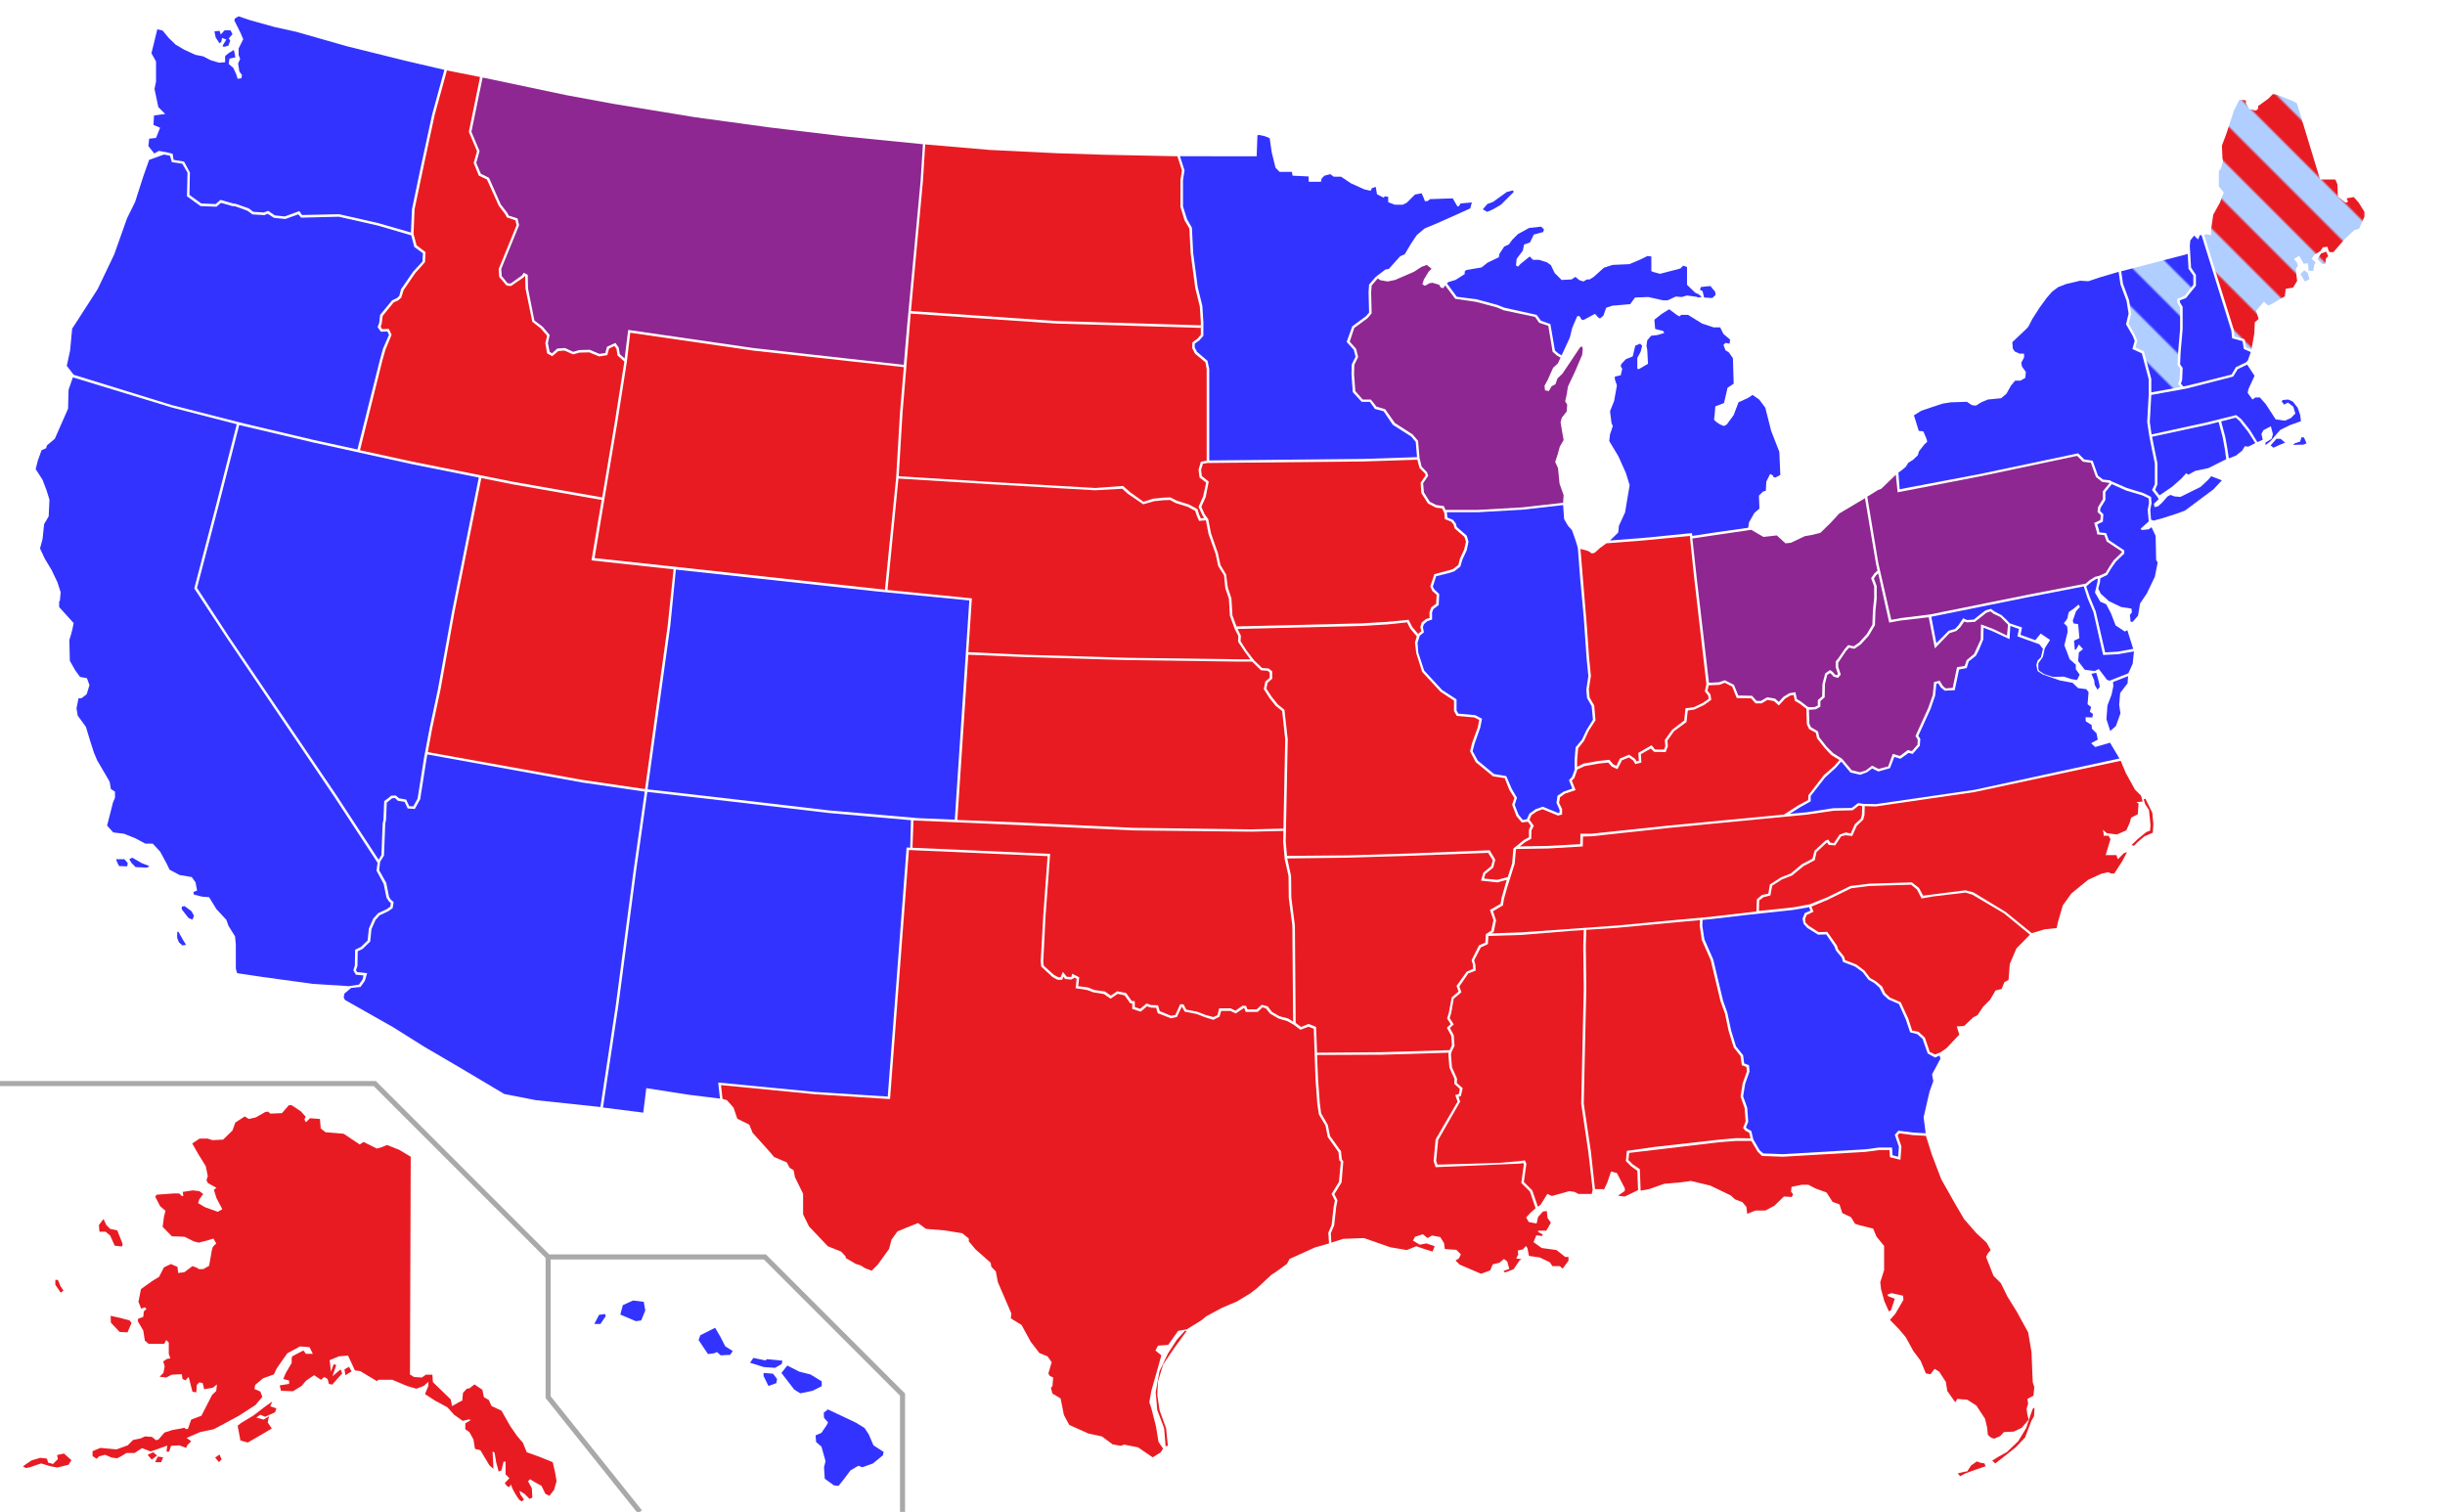 <svg width="959" height="593" xmlns="http://www.w3.org/2000/svg">
 <defs>
  <style type="text/css">/* Hide DC */
		#DC {
			display: none;
		}

		.dem {
			fill: #3333FF; <!-- Template:Democratic Party (US)/meta/color -->
		}
		.gop {
			fill: #E81B23; <!-- Template:Republican Party (US)/meta/color -->
		}
		.demind {
			fill: #B0CEFF; <!-- Template:Democratic Party (US)/meta/shading -->
		}
		.gopind {
			fill: #FFB6B6; <!-- Template:Republican Party (US)/meta/shading -->
		}
		.ind {
			fill: #33FF33;
		}
		.none {
			fill: #888888;
		}
		
		.dem.gop, .dem-gop, .gop-dem {
			fill: #8E2791; <!-- central color to .dem & .gop -->
		}

		/* Mixed States using patterns */
		
		.dem.demind, .dem-demind, .demind-dem {
			fill: url('#dem-demind');
		}
		
		.gop.demind, .gop-demind, .demind-gop {
			fill: url('#gop-demind');
		}
		
		.dem.gopind, .dem-gopind, .gopind-dem {
			fill: url('#dem-gopind');
		}
		
		.gop.gopind, .gop-gopind, .gopind-gop {
			fill: url('#gop-gopind');
		}
		
		.dem.ind, .dem-ind, .ind-dem {
			fill: url('#dem-ind');
		}
		
		.gop.ind, .gop-ind, .ind-gop {
			fill: url('#gop-ind');
		}
		
		.demind.ind, .demind-ind, .ind-demind {
			fill: url('#demind-ind');
		}
		
		.gopind.ind, .gopind-ind, .ind-gopind {
			fill: url('#gopind-ind');
		}
		
		.demind.gopind, .demind-gopind, .demind-gopind {
			fill: url('#demind-gopind');
		}
		
		.dem.none, .dem-none, .none-dem {
			fill: url('#dem-none');
		}
		
		.gop.none, .gop-none, .none-gop {
			fill: url('#gop-none');
		}
		
		.demind.none, .demind-none, .none-demind {
			fill: url('#demind-none');
		}
		
		.gopind.none, .gopind-none, .none-gopind {
			fill: url('#gopind-none');
		}
		
		.ind.none, .ind-none, .none-ind {
			fill: url('#ind-none');
		
		}</style>
  <!-- Plain fill pattern -->
  <pattern id="dem-demind" patternTransform="rotate(-45)" patternUnits="userSpaceOnUse" width="22" height="10">
   <rect x="0" y="0" width="11" height="10" class="dem" id="svg_1"/>
   <rect x="11" y="0" width="11" height="10" class="demind" id="svg_2"/>
  </pattern>
  <pattern id="gop-demind" patternTransform="rotate(-45)" patternUnits="userSpaceOnUse" width="22" height="10">
   <rect x="0" y="0" width="11" height="10" class="gop" id="svg_3"/>
   <rect x="11" y="0" width="11" height="10" class="demind" id="svg_4"/>
  </pattern>
  <pattern id="dem-gopind" patternTransform="rotate(-45)" patternUnits="userSpaceOnUse" width="22" height="10">
   <rect x="0" y="0" width="11" height="10" class="dem" id="svg_5"/>
   <rect x="11" y="0" width="11" height="10" class="gopind" id="svg_6"/>
  </pattern>
  <pattern id="gop-gopind" patternTransform="rotate(-45)" patternUnits="userSpaceOnUse" width="22" height="10">
   <rect x="0" y="0" width="11" height="10" class="gop" id="svg_7"/>
   <rect x="11" y="0" width="11" height="10" class="gopind" id="svg_8"/>
  </pattern>
  <pattern id="dem-ind" patternTransform="rotate(-45)" patternUnits="userSpaceOnUse" width="22" height="10">
   <rect x="0" y="0" width="11" height="10" class="dem" id="svg_9"/>
   <rect x="11" y="0" width="11" height="10" class="ind" id="svg_10"/>
  </pattern>
  <pattern id="gop-ind" patternTransform="rotate(-45)" patternUnits="userSpaceOnUse" width="22" height="10">
   <rect x="0" y="0" width="11" height="10" class="gop" id="svg_11"/>
   <rect x="11" y="0" width="11" height="10" class="ind" id="svg_12"/>
  </pattern>
  <pattern id="demind-ind" patternTransform="rotate(-45)" patternUnits="userSpaceOnUse" width="22" height="10">
   <rect x="0" y="0" width="11" height="10" class="demind" id="svg_13"/>
   <rect x="11" y="0" width="11" height="10" class="ind" id="svg_14"/>
  </pattern>
  <pattern id="gopind-ind" patternTransform="rotate(-45)" patternUnits="userSpaceOnUse" width="22" height="10">
   <rect x="0" y="0" width="11" height="10" class="gopind" id="svg_15"/>
   <rect x="11" y="0" width="11" height="10" class="ind" id="svg_16"/>
  </pattern>
  <pattern id="demind-gopind" patternTransform="rotate(-45)" patternUnits="userSpaceOnUse" width="22" height="10">
   <rect x="0" y="0" width="11" height="10" class="dem" id="svg_17"/>
   <rect x="11" y="0" width="11" height="10" class="demind" id="svg_18"/>
  </pattern>
  <pattern id="dem-none" patternTransform="rotate(-45)" patternUnits="userSpaceOnUse" width="22" height="10">
   <rect x="0" y="0" width="11" height="10" class="dem" id="svg_19"/>
   <rect x="11" y="0" width="11" height="10" class="none" id="svg_20"/>
  </pattern>
  <pattern id="gop-none" patternTransform="rotate(-45)" patternUnits="userSpaceOnUse" width="22" height="10">
   <rect x="0" y="0" width="11" height="10" class="gop" id="svg_21"/>
   <rect x="11" y="0" width="11" height="10" class="none" id="svg_22"/>
  </pattern>
  <pattern id="demind-none" patternTransform="rotate(-45)" patternUnits="userSpaceOnUse" width="22" height="10">
   <rect x="0" y="0" width="11" height="10" class="demind" id="svg_23"/>
   <rect x="11" y="0" width="11" height="10" class="nonr" id="svg_24"/>
  </pattern>
  <pattern id="gopind-none" patternTransform="rotate(-45)" patternUnits="userSpaceOnUse" width="22" height="10">
   <rect x="0" y="0" width="11" height="10" class="gopind" id="svg_25"/>
   <rect x="11" y="0" width="11" height="10" class="none" id="svg_26"/>
  </pattern>
  <pattern id="ind-none" patternTransform="rotate(-45)" patternUnits="userSpaceOnUse" width="22" height="10">
   <rect x="0" y="0" width="11" height="10" class="ind" id="svg_27"/>
   <rect x="11" y="0" width="11" height="10" class="none" id="svg_28"/>
  </pattern>
 </defs>
 <g>
  <title>background</title>
  <rect x="-1" y="-1" width="1280.667" height="792.667" id="canvas_background" fill="none"/>
 </g>
 <g>
  <title>Layer 1</title>
  <g id="outlines">
   <path id="AK" class="gop gop" d="m161.1,453.7l-0.3,85.4l1.6,1l3.1,0.2l1.5,-1.1l2.6,0l0.2,2.9l7,6.8l0.5,2.6l3.4,-1.9l0.6,-0.2l0.3,-3.1l1.5,-1.6l1.1,-0.2l1.9,-1.5l3.1,2.1l0.6,2.9l1.9,1.1l1.1,2.4l3.9,1.8l3.4,6l2.7,3.9l2.3,2.7l1.5,3.7l5,1.8l5.2,2.1l1,4.4l0.5,3.1l-1,3.4l-1.8,2.3l-1.6,-0.8l-1.5,-3.1l-2.7,-1.5l-1.8,-1.1l-0.8,0.8l1.5,2.7l0.2,3.7l-1.1,0.5l-1.9,-1.9l-2.1,-1.3l0.5,1.6l1.3,1.8l-0.8,0.8c0,0 -0.8,-0.3 -1.3,-1c-0.5,-0.6 -2.1,-3.4 -2.1,-3.4l-1,-2.3c0,0 -0.3,1.3 -1,1c-0.6,-0.3 -1.3,-1.5 -1.3,-1.5l1.8,-1.9l-1.5,-1.5l0,-5l-0.8,0l-0.8,3.4l-1.1,0.5l-1,-3.7l-0.6,-3.7l-0.8,-0.5l0.3,5.7l0,1.1l-1.5,-1.3l-3.6,-6l-2.1,-0.5l-0.6,-3.7l-1.6,-2.9l-1.6,-1.1l0,-2.3l2.1,-1.3l-0.5,-0.3l-2.6,0.6l-3.4,-2.4l-2.6,-2.9l-4.8,-2.6l-4,-2.6l1.3,-3.2l0,-1.6l-1.8,1.6l-2.9,1.1l-3.7,-1.1l-5.7,-2.4l-5.5,0l-0.6,0.5l-6.5,-3.9l-2.1,-0.3l-2.7,-5.8l-3.6,0.3l-3.6,1.5l0.5,4.5l1.1,-2.9l1,0.3l-1.5,4.4l3.2,-2.7l0.6,1.6l-3.9,4.4l-1.3,-0.3l-0.5,-1.9l-1.3,-0.8l-1.3,1.1l-2.7,-1.8l-3.1,2.1l-1.8,2.1l-3.4,2.1l-4.7,-0.2l-0.5,-2.1l3.7,-0.6l0,-1.3l-2.3,-0.6l1,-2.4l2.3,-3.9l0,-1.8l0.2,-0.8l4.4,-2.3l1,1.3l2.7,0l-1.3,-2.6l-3.7,-0.3l-5,2.7l-2.4,3.4l-1.8,2.6l-1.1,2.3l-4.2,1.5l-3.1,2.6l-0.3,1.6l2.3,1l0.8,2.1l-2.7,3.2l-6.5,4.2l-7.8,4.2l-2.1,1.1l-5.3,1.1l-5.3,2.3l1.8,1.3l-1.5,1.5l-0.5,1.1l-2.7,-1l-3.2,0.2l-0.8,2.3l-1,0l0.3,-2.4l-3.6,1.3l-2.9,1l-3.4,-1.3l-2.9,1.9l-3.2,0l-2.1,1.3l-1.6,0.8l-2.1,-0.3l-2.6,-1.1l-2.3,0.6l-1,1l-1.6,-1.1l0,-1.9l3.1,-1.3l6.3,0.6l4.4,-1.6l2.1,-2.1l2.9,-0.6l1.8,-0.8l2.7,0.2l1.6,1.3l1,-0.3l2.3,-2.7l3.1,-1l3.4,-0.6l1.3,-0.3l0.6,0.5l0.8,0l1.3,-3.7l4,-1.5l1.9,-3.7l2.3,-4.5l1.6,-1.5l0.3,-2.6l-1.6,1.3l-3.4,0.6l-0.6,-2.4l-1.3,-0.3l-1,1l-0.2,2.9l-1.5,-0.2l-1.5,-5.8l-1.3,1.3l-1.1,-0.5l-0.3,-1.9l-4,0.2l-2.1,1.1l-2.6,-0.3l1.5,-1.5l0.5,-2.6l-0.6,-1.9l1.5,-1l1.3,-0.2l-0.6,-1.8l0,-4.4l-1,-1l-0.8,1.5l-6.1,0l-1.5,-1.3l-0.6,-3.9l-2.1,-3.6l0,-1l2.1,-0.8l0.2,-2.1l1.1,-1.1l-0.8,-0.5l-1.3,0.5l-1.1,-2.7l1,-5l4.5,-3.2l2.6,-1.6l1.9,-3.7l2.7,-1.3l2.6,1.1l0.3,2.4l2.4,-0.3l3.2,-2.4l1.6,0.6l1,0.6l1.6,0l2.3,-1.3l0.8,-4.4c0,0 0.3,-2.9 1,-3.4c0.6,-0.5 1,-1 1,-1l-1.1,-1.9l-2.6,0.8l-3.2,0.8l-1.9,-0.5l-3.6,-1.8l-5,-0.2l-3.6,-3.7l0.5,-3.9l0.6,-2.4l-2.1,-1.8l-1.9,-3.7l0.5,-0.8l6.8,-0.5l2.1,0l1,1l0.6,0l-0.2,-1.6l3.9,-0.6l2.6,0.3l1.5,1.1l-1.5,2.1l-0.5,1.5l2.7,1.6l5,1.8l1.8,-1l-2.3,-4.4l-1,-3.2l1,-0.8l-3.4,-1.9l-0.5,-1.1l0.5,-1.6l-0.8,-3.9l-2.9,-4.7l-2.4,-4.2l2.9,-1.9l3.2,0l1.8,0.6l4.2,-0.2l3.7,-3.6l1.1,-3.1l3.7,-2.4l1.6,1l2.7,-0.6l3.7,-2.1l1.1,-0.2l1,0.8l4.5,-0.2l2.7,-3.1l1.1,0l3.6,2.4l1.9,2.1l-0.5,1.1l0.6,1.1l1.6,-1.6l3.9,0.3l0.3,3.7l1.9,1.5l7.1,0.6l6.3,4.2l1.5,-1l5.2,2.6l2.1,-0.6l1.9,-0.8l4.8,1.9l4.5,2.7zm-115.1,28.9l2.1,5.3l-0.2,1l-2.9,-0.3l-1.8,-4l-1.8,-1.5l-2.4,0l-0.2,-2.6l1.8,-2.4l1.1,2.4l1.5,1.5l2.8,0.6zm-2.6,33.5l3.7,0.8l3.7,1l0.8,1l-1.6,3.7l-3.1,-0.2l-3.4,-3.6l-0.1,-2.7zm-20.7,-14.1l1.1,2.6l1.1,1.6l-1.1,0.8l-2.1,-3.1l0,-1.9l1,0zm-13.7,73.1l3.4,-2.3l3.4,-1l2.6,0.3l0.5,1.6l1.9,0.5l1.9,-1.9l-0.3,-1.6l2.7,-0.6l2.9,2.6l-1.1,1.8l-4.4,1.1l-2.7,-0.5l-3.7,-1.1l-4.4,1.5l-1.6,0.3l-1.1,-0.7zm48.9,-4.5l1.6,1.9l2.1,-1.6l-1.5,-1.3l-2.2,1zm2.9,3l1.1,-2.3l2.1,0.3l-0.8,1.9l-2.4,0l0,0.1zm23.6,-1.9l1.5,1.8l1,-1.1l-0.8,-1.9l-1.7,1.2zm8.8,-12.5l1.1,5.8l2.9,0.8l5,-2.9l4.4,-2.6l-1.6,-2.4l0.5,-2.4l-2.1,1.3l-2.9,-0.8l1.6,-1.1l1.9,0.8l3.9,-1.8l0.5,-1.5l-2.4,-0.8l0.8,-1.9l-2.7,1.9l-4.7,3.6l-4.8,2.9l-1.4,1.1zm42.3,-19.8l2.4,-1.5l-1,-1.8l-1.8,1l0.4,2.3z"/>
   <path id="HI" class="dem dem" d="m233.1,519.3l1.9,-3.6l2.3,-0.3l0.3,0.8l-2.1,3.1l-2.4,0zm10.2,-3.7l6.1,2.6l2.1,-0.3l1.6,-3.9l-0.6,-3.4l-4.2,-0.5l-4,1.8l-1,3.7zm30.7,10l3.7,5.5l2.4,-0.3l1.1,-0.5l1.5,1.3l3.7,-0.2l1,-1.5l-2.9,-1.8l-1.9,-3.7l-2.1,-3.6l-5.8,2.9l-0.7,1.9zm20.2,8.9l1.3,-1.9l4.7,1l0.6,-0.5l6.1,0.6l-0.3,1.3l-2.6,1.5l-4.4,-0.3l-5.4,-1.7zm5.3,5.2l1.9,3.9l3.1,-1.1l0.3,-1.6l-1.6,-2.1l-3.7,-0.3l0,1.2zm7,-1.2l2.3,-2.9l4.7,2.4l4.4,1.1l4.4,2.7l0,1.9l-3.6,1.8l-4.8,1l-2.4,-1.5l-5,-6.5zm16.6,15.6l1.6,-1.3l3.4,1.6l7.6,3.6l3.4,2.1l1.6,2.4l1.9,4.4l4,2.6l-0.3,1.3l-3.9,3.2l-4.2,1.5l-1.5,-0.6l-3.1,1.8l-2.4,3.2l-2.3,2.9l-1.8,-0.2l-3.6,-2.6l-0.3,-4.5l0.6,-2.4l-1.6,-5.7l-2.1,-1.8l-0.2,-2.6l2.3,-1l2.1,-3.1l0.5,-1l-1.6,-1.8l-0.1,-2z"/>
   <path id="AL" class="gop gop" d="m628.5,466.4l0.6,0.2l1.3,-2.7l1.5,-4.4l2.3,0.6l3.1,6l0,1l-2.7,1.9l2.7,0.3l5.2,-2.5l-0.3,-7.6l-2.5,-1.8l-2,-2l0.4,-4l10.5,-1.5l25.7,-2.9l6.7,-0.6l5.6,0.1l-0.5,-2.2l-1.5,-0.8l-0.9,-1.1l1,-2.6l-0.4,-5.2l-1.6,-4.5l0.8,-5.1l1.7,-4.8l-0.2,-1.7l-1.8,-0.7l-0.5,-3.6l-2.7,-3.4l-2,-6.5l-1.4,-6.7l-1.8,-5l-3.8,-16l-3.5,-7.9l-0.8,-5.6l0.1,-2.2l-9,0.8l-23.4,2.2l-12.2,0.8l-0.2,6.4l0.2,16.7l-0.7,31l-0.3,14.1l2.8,18.8l1.6,14.7l2.9,0z"/>
   <path id="AR" class="gop gop" d="m587.3,346.1l-6.4,-0.7l0.9,-3.1l3.1,-2.6l0.6,-2.3l-1.8,-2.9l-31.9,1.2l-23.3,0.7l-23.6,0.3l1.5,6.9l0.1,8.5l1.4,10.9l0.3,38.2l2.1,1.6l3,-1.2l2.9,1.2l0.4,10.1l25.2,-0.2l26.8,-0.8l0.9,-1.9l-0.3,-3.8l-1.7,-3.1l1.5,-1.4l-1.4,-2.2l0.7,-2.4l1.1,-5.9l2.7,-2.3l-0.8,-2.2l4,-5.6l2.5,-1.1l-0.1,-1.7l-0.5,-1.7l2.9,-5.8l2.5,-1.1l0.2,-3.3l2.1,-1.4l0.9,-4.1l-1.4,-4l4.2,-2.4l0.3,-2.1l1.2,-4.2l0.9,-3.1l-3.7,1z"/>
   <path id="AZ" class="dem dem" d="m135.1,389.7l-0.3,1.5l0.5,1l18.9,10.7l12.1,7.6l14.7,8.6l16.8,10l12.3,2.4l25.4,2.7l6,-39.6l7,-53.1l4.4,-31l-24.6,-3.6l-60.7,-11l-0.2,1.1l-2.6,16.5l-2.1,3.8l-2.8,-0.2l-1.2,-2.6l-2.6,-0.4l-1.2,-1.1l-1.1,0.1l-2.1,1.7l-0.3,6.8l-0.3,1.5l-0.5,12.5l-1.5,2.4l-0.4,3.3l2.8,5l1.1,5.5l0.7,1.1l1.1,0.9l-0.4,2.4l-1.7,1.2l-3.4,1.6l-1.6,1.8l-1.6,3.6l-0.5,4.9l-3,2.9l-1.9,0.9l-0.1,5.8l-0.6,1.6l0.5,0.8l3.9,0.4l-0.9,3l-1.7,2.4l-3.7,0.4l-2.6,2.2z"/>
   <path id="CA" class="dem dem" d="m122.7,385.9l-19.7,-2.7l-10,-1.5l-0.5,-1.8l0,-9.4l-0.3,-3.2l-2.6,-4.2l-0.8,-2.3l-3.9,-4.2l-2.9,-4.7l-2.7,-0.2l-3.2,-0.8l-0.3,-1l1.5,-0.6l-0.6,-3.2l-1.5,-2.1l-4.8,-0.8l-3.9,-2.1l-1.1,-2.3l-2.6,-4.8l-2.9,-3.1l-2.9,0l-3.9,-2.1l-4.5,-1.8l-4.2,-0.5l-2.4,-2.7l0.5,-1.9l1.8,-7.1l0.8,-1.9l0,-2.4l-1.6,-1l-0.5,-2.9l-1.5,-2.6l-3.4,-5.8l-1.3,-3.1l-1.5,-4.7l-1.6,-5.3l-3.2,-4.4l-0.5,-2.9l0.8,-3.9l1.1,0l2.1,-1.6l1.1,-3.6l-1,-2.7l-2.7,-0.5l-1.9,-2.6l-2.1,-3.7l-0.2,-8.2l0.6,-1.9l0.6,-2.3l0.5,-2.4l-5.7,-6.3l0,-2.1l0.3,-0.5l0.3,-3.2l-1.3,-4l-2.3,-4.8l-2.7,-4.5l-1.8,-3.9l1,-3.7l0.6,-5.8l1.8,-3.1l0.3,-6.5l-1.1,-3.6l-1.6,-4.2l-2.7,-4.2l0.8,-3.2l1.5,-4.2l1.8,-0.8l0.3,-1.1l3.1,-2.6l5.2,-11.8l0.2,-7.4l1.69,-4.9l38.69,11.8l25.6,6.6l-8,31.3l-8.67,33.1l12.63,19.2l42.16,62.3l17.1,26.1l-0.4,3.1l2.8,5.2l1.1,5.4l1,1.5l0.7,0.6l-0.2,1.4l-1.4,1l-3.4,1.6l-1.9,2.1l-1.7,3.9l-0.5,4.7l-2.6,2.5l-2.3,1.1l-0.1,6.2l-0.6,1.9l1,1.7l3,0.3l-0.4,1.6l-1.4,2l-3.9,0.6l-14.2,-0.9zm-73.9,-48.9l1.3,1.5l-0.2,1.3l-3.2,-0.1l-0.6,-1.2l-0.6,-1.5l3.3,0zm1.9,0l1.2,-0.6l3.6,2.1l3.1,1.2l-0.9,0.6l-4.5,-0.2l-1.6,-1.6l-0.9,-1.5zm20.7,19.8l1.8,2.3l0.8,1l1.5,0.6l0.6,-1.5l-1,-1.8l-2.7,-2l-1.1,0.2l0,1.2l0.1,0zm-1.4,8.7l1.8,3.2l1.2,1.9l-1.5,0.2l-1.3,-1.2c0,0 -0.7,-1.5 -0.7,-1.9c0,-0.4 0,-2.2 0,-2.2l0.5,0z"/>
   <path id="CO" class="dem dem" d="m380.2,235.5l-36,-3.5l-79.1,-8.6l-2.2,22.1l-7,50.4l-1.9,13.7l34,3.9l37.5,4.4l34.7,3l14.3,0.6l5.7,-86z"/>
   <path id="CT" class="dem dem" d="m852,190.9l3.6,-3.2l1.9,-2.1l0.8,0.6l2.7,-1.5l5.2,-1.1l7,-3.5l-0.6,-4.2l-0.8,-4.4l-1.6,-6l-4.3,1.1l-21.8,4.7l0.6,3.1l1.5,7.3l0,8.3l-0.9,2.1l1.7,2.2l5,-3.4z"/>
   <path id="DE" class="dem dem" d="m834.4,247.2l-1,0.5l-3.6,-2.4l-1.8,-4.7l-1.9,-3.6l-2.3,-1l-2.1,-3.6l0.5,-2l0.5,-2.3l0.1,-1.1l-0.6,0.1l-1.7,1l-2,1.7l-0.2,0.3l1.4,4.1l2.3,5.6l3.7,16.1l5,-0.3l6,-1.1l-2.3,-7.3z"/>
   <path id="FL" class="gop gop" d="m750.2,445.2l-5.2,-0.7l-0.7,0.8l1.5,4.4l-0.4,5.2l-4.1,-1l-0.2,-2.8l-4.1,0l-5.3,0.7l-32.4,1.9l-8.2,-0.3l-1.7,-1.7l-2.5,-4.2l-5.9,0l-6.6,0.5l-35.4,4.2l-0.3,2.8l1.6,1.6l2.9,2l0.3,8.4l3.3,-0.6l6,-2.1l6,-0.5l4.4,-0.6l7.6,1.8l8.1,3.9l1.6,1.5l2.9,1.1l1.6,1.9l0.3,2.7l3.2,-1.3l3.9,0l3.6,-1.9l3.7,-3.6l3.1,0.2l0.5,-1.1l-0.8,-1l0.2,-1.9l4,-0.8l2.6,0l2.9,1.5l4.2,1.5l2.4,3.7l2.7,1l1.1,3.4l3.4,1.6l1.6,2.6l1.9,0.6l5.2,1.3l1.3,3.1l3,3.7l0,9.5l-1.5,4.7l0.3,2.7l1.3,4.8l1.8,4l0.8,-0.5l1.5,-4.5l-2.6,-1l-0.3,-0.6l1.6,-0.6l4.5,1l0.2,1.6l-3.2,5.5l-2.1,2.4l3.6,3.7l2.6,3.1l2.9,5.3l2.9,3.9l2.1,5l1.8,0.3l1.6,-2.1l1.8,1.1l2.6,4l0.6,3.6l3.1,4.4l0.8,-1.3l3.9,0.3l3.6,2.3l3.4,5.2l0.8,3.4l0.3,2.9l1.1,1l1.3,0.5l2.4,-1l1.5,-1.6l3.9,-0.2l3.1,-1.5l2.7,-3.2l-0.5,-1.9l-0.3,-2.4l0.6,-1.9l-0.3,-1.9l2.4,-1.3l0.3,-3.4l-0.6,-1.8l-0.5,-12l-1.3,-7.6l-4.5,-8.2l-3.6,-5.8l-2.6,-5.3l-2.9,-2.9l-2.9,-7.4l0.7,-1.4l1.1,-1.3l-1.6,-2.9l-4,-3.7l-4.8,-5.5l-3.7,-6.3l-5.3,-9.4l-3.7,-9.7l-2.3,-7.3l-5.2,-0.3zm17.7,132.7l2.4,-0.6l1.3,-0.2l1.5,-2.3l2.3,-1.6l1.3,0.5l1.7,0.3l0.4,1.1l-3.5,1.2l-4.2,1.5l-2.3,1.2l-0.9,-1.1zm13.5,-5l1.2,1.1l2.7,-2.1l5.3,-4.2l3.7,-3.9l2.5,-6.6l1,-1.7l0.2,-3.4l-0.7,0.5l-1,2.8l-1.5,4.6l-3.2,5.3l-4.4,4.2l-3.4,1.9l-2.4,1.5z"/>
   <path id="GA" class="dem dem" d="m750.2,444.2l-5.6,-0.7l-1.4,1.6l1.6,4.7l-0.3,3.9l-2.2,-0.6l-0.2,-3l-5.2,0l-5.3,0.7l-32.3,1.9l-7.7,-0.3l-1.4,-1.2l-2.5,-4.3l-0.8,-3.3l-1.6,-0.9l-0.5,-0.5l0.9,-2.2l-0.4,-5.5l-1.6,-4.5l0.8,-4.9l1.7,-4.8l-0.2,-2.5l-1.9,-0.7l-0.4,-3.2l-2.8,-3.5l-1.9,-6.2l-1.5,-7l-1.7,-4.8l-3.8,-16l-3.5,-8l-0.8,-5.3l0.1,-2.3l3.3,-0.3l13.6,-1.6l18.6,-2l6.3,-1.1l0.5,1.4l-2.2,0.9l-0.9,2.2l0.4,2l1.4,1.6l4.3,2.7l3.2,-0.1l3.2,4.7l0.6,1.6l2.3,2.8l0.5,1.7l4.7,1.8l3,2.2l2.3,3l2.3,1.3l2,1.8l1.4,2.7l2.1,1.9l4.1,1.8l2.7,6l1.7,5.1l2.8,0.7l2.1,1.9l2,5.7l2.9,1.6l1.7,-0.8l0.4,1.2l-3.3,6.2l0.5,2.6l-1.5,4.2l-2.3,10l0.8,6.3l-5.1,-0.3z"/>
   <path id="IA" class="gop gop" d="m556.8,183.6l2.1,2.1l0.3,0.7l-2,3l0.3,4l2.6,4.1l3.1,1.6l2.4,0.3l0.9,1.8l0.2,2.4l2.5,1l0.9,1.1l0.5,1.6l3.8,3.3l0.6,1.9l-0.7,3l-1.7,3.7l-0.6,2.4l-2.1,1.6l-1.6,0.5l-5.7,1.5l-1.6,4.8l0.8,1.8l1.7,1.5l-0.2,3.5l-1.9,1.4l-0.7,1.8l0,2.4l-1.4,0.4l-1.7,1.4l-0.5,1.7l0.4,1.7l-1.3,1l-2.3,-2.7l-1.4,-2.8l-8.3,0.8l-10,0.6l-49.2,1.2l-1.6,-4.3l-0.4,-6.7l-1.4,-4.2l-0.7,-5.2l-2.2,-3.7l-1,-4.6l-2.7,-7.8l-1.1,-5.6l-1.4,-1.9l-1.3,-2.9l1.7,-3.8l1.2,-6.1l-2.7,-2.2l-0.3,-2.4l0.7,-2.4l1.8,-0.3l61.1,-0.6l21.2,-0.7l0.9,3.3z"/>
   <path id="ID" class="gop gop" d="m175.3,27.63l-4.8,17.41l-4.5,20.86l-3.4,16.22l-0.4,9.67l1.2,4.44l3.5,2.66l-0.2,3.91l-3.9,4.4l-4.5,6.6l-0.9,2.9l-1.2,1.1l-1.8,0.8l-4.3,5.3l-0.4,3.1l-0.4,1.1l0.6,1l2.6,-0.1l1.1,2.3l-2.4,5.8l-1.2,4.2l-8.8,35.3l20.7,4.5l39.5,7.9l34.8,6.1l4.9,-29.2l3.8,-24.1l-2.7,-2.4l-0.4,-2.6l-0.8,-1.1l-2.1,1l-0.7,2.6l-3.2,0.5l-3.9,-1.6l-3.8,0.1l-2.5,0.7l-3.4,-1.5l-2.4,0.2l-2.4,2l-2,-1.1l-0.7,-4l0.7,-2.9l-2.5,-2.9l-3.3,-2.6l-2.7,-13.1l-0.1,-4.7l-0.3,-0.1l-0.2,0.4l-5.1,3.5l-1.7,-0.2l-2.9,-3.4l-0.2,-3.1l7,-17.13l-0.4,-1.94l-3.4,-1.15l-0.6,-1.18l-2.6,-3.46l-4.6,-10.23l-3.2,-1.53l-2,-4.95l1.3,-4.63l-3.2,-7.58l4.4,-21.52l-13,-2.57z"/>
   <path id="IL" class="dem dem" d="m618.7,214.3l-0.8,-2.6l-1.3,-3.7l-1.6,-1.8l-1.5,-2.6l-0.4,-5.5l-15.9,1.8l-17.4,1l-12.3,0l0.2,2.1l2.2,0.9l1.1,1.4l0.4,1.4l3.9,3.4l0.7,2.4l-0.7,3.3l-1.7,3.7l-0.8,2.7l-2.4,1.9l-1.9,0.6l-5.2,1.3l-1.3,4.1l0.6,1.1l1.9,1.8l-0.2,4.3l-2.1,1.6l-0.5,1.3l0,2.8l-1.8,0.6l-1.4,1.2l-0.4,1.2l0.4,2l-1.6,1.3l-0.9,2.8l0.3,3.9l2.3,7l7,7.6l5.7,3.7l0,4.4l0.7,1.2l6.6,0.6l2.7,1.4l-0.7,3.5l-2.2,6.2l-0.8,3l2,3.7l6.4,5.3l4.8,0.8l2.2,5.1l2,3.4l-0.9,2.8l1.5,3.8l1.7,2.1l1.6,-0.3l1,-2.2l2.4,-1.7l2.8,-1l6.1,2.5l0.5,-0.2l0,-1.1l-1.2,-2.7l0.4,-2.8l2.4,-1.6l3.4,-1.2l-0.5,-1.3l-0.8,-2l1.2,-1.3l1,-2.7l0,-4l0.4,-4.9l2.5,-3l1.8,-3.8l2.5,-4l-0.5,-5.3l-1.8,-3.2l-0.3,-3.3l0.8,-5.3l-0.7,-7.2l-1.1,-15.8l-1.4,-15.3l-0.9,-11.7l-0.2,-0.9z"/>
   <path id="IN" class="gop gop" d="m622.9,216.1l1.5,1l1.1,-0.3l2.1,-1.9l2.5,-1.8l14.3,-1.1l18.4,-1.8l1.6,15.5l4.9,42.6l-0.6,2.9l1.3,1.6l0.2,1.3l-2.3,1.6l-3.6,1.7l-3.2,0.4l-0.5,4.8l-4.7,3.6l-2.9,4l0.2,2.4l-0.5,1.4l-3.5,0l-1.4,-1.7l-5.2,3l0.2,3.1l-0.9,0.2l-0.5,-0.9l-2.4,-1.7l-3.6,1.5l-1.4,2.9l-1.2,-0.6l-1.6,-1.8l-4.4,0.5l-5.7,1l-2.5,1.3l0,-2.6l0.4,-4.7l2.3,-2.9l1.8,-3.9l2.7,-4.2l-0.5,-5.8l-1.8,-3.1l-0.3,-3.2l0.8,-5.3l-0.7,-7.1l-0.9,-12.6l-2.5,-30.1l3,0.8z"/>
   <path id="KS" class="gop gop" d="m485.9,259.5l-43.8,-0.6l-40.6,-1.2l-21.7,-0.9l-4.3,64.8l24.3,1l44.7,2.1l46.3,0.6l12.6,-0.3l0.7,-35l-1.2,-11.1l-2.5,-2l-2.4,-3l-2.3,-3.6l0.6,-3l1.7,-1.4l0,-2.1l-0.8,-0.7l-2.6,-0.2l-3.5,-3.4l-5.2,0z"/>
   <path id="KY" class="gop gop" d="m607.2,331.8l12.6,-0.7l0.1,-4.1l4.3,0l30.4,-3.2l45.1,-4.3l5.6,-3.6l3.9,-2.1l0.1,-1.9l6,-7.8l4.1,-3.6l2.1,-2.4l-3.3,-2l-2.5,-2.7l-3,-3.8l-0.5,-2.2l-2.6,-1.4l-0.9,-1.9l-0.2,-6.1l-2.6,-2l-1.9,-1.1l-0.5,-2.3l-1.3,0.2l-2,1.2l-2.5,2.7l-1.9,-1.7l-2.5,-0.5l-2.4,1.4l-2.3,0l-1.8,-2l-5.6,-0.1l-1.8,-4.5l-2.9,-1.5l-2.1,0.8l-4.2,0.2l-0.5,2.1l1.2,1.5l0.3,2.1l-2.8,2l-3.8,1.8l-2.6,0.4l-0.5,4.5l-4.9,3.6l-2.6,3.7l0.2,2.2l-0.9,2.3l-4.5,-0.1l-1.3,-1.3l-3.9,2.2l0.2,3.3l-2.4,0.6l-0.8,-1.4l-1.7,-1.2l-2.7,1.1l-1.8,3.5l-2.2,-1l-1.4,-1.6l-3.7,0.4l-5.6,1l-2.8,1.3l-1.2,3.4l-1,1l1.5,3.7l-4.2,1.4l-1.9,1.4l-0.4,2.2l1.2,2.4l0,2.2l-1.6,0.4l-6.1,-2.5l-2.3,0.9l-2,1.4l-0.8,1.8l1.7,2.4l-0.9,1.8l-0.1,3.3l-2.4,1.3l-2.1,1.7l11.1,-0.2z"/>
   <path id="LA" class="gop gop" d="m526.9,485.9l8.1,-0.3l10.3,3.6l6.5,1.1l3.7,-1.5l3.2,1.1l3.2,1l0.8,-2.1l-3.2,-1.1l-2.6,0.5l-2.7,-1.6l0.8,-1.5l3.1,-1l1.8,1.5l1.8,-1l3.2,0.6l1.5,2.4l0.3,2.3l4.5,0.3l1.8,1.8l-0.8,1.6l-1.3,0.8l1.6,1.6l8.4,3.6l3.6,-1.3l1,-2.4l2.6,-0.6l1.8,-1.5l1.3,1l0.8,2.9l-2.3,0.8l0.6,0.6l3.4,-1.3l2.3,-3.4l0.8,-0.5l-2.1,-0.3l0.8,-1.6l-0.2,-1.5l2.1,-0.5l1.1,-1.3l0.6,0.8l0.6,3.1l4.2,0.6l4,1.9l1,1.5l2.9,0l1.1,1l2.3,-3.1l0,-1.5l-1.3,0l-3.4,-2.7l-5.8,-0.8l-3.2,-2.3l1.1,-2.7l2.3,0.3l0.2,-0.6l-1.8,-1l0,-0.5l3.2,0l1.8,-3.1l-1.3,-1.9l-0.3,-2.7l-1.5,0.2l-1.9,2.1l-0.6,2.6l-3.1,-0.6l-1,-1.8l1.8,-1.9l1.9,-1.7l-2.2,-6.5l-3.4,-3.4l1,-7.3l-0.2,-0.5l-1.3,0.2l-33.1,1.4l-0.8,-2.4l0.8,-8.5l8.6,-14.8l-0.9,-2.6l1.4,-0.4l0.4,-2l-2.2,-2l0.1,-1.9l-2,-4.5l-0.4,-5.1l0.1,-0.7l-26.4,0.8l-25.2,0.1l0.4,9.7l0.7,9.5l0.5,3.7l2.6,4.5l0.9,4.4l4.3,6l0.3,3.1l0.6,0.8l-0.7,8.3l-2.8,4.6l1.2,2.4l-0.5,2.6l-0.8,7.3l-1.3,3l0.2,3.7l4.7,-1.5z"/>
   <path id="MA" class="dem dem" d="m887.5,172.5l-0.5,-2.3l0.8,-1.5l2.9,-1.5l0.8,3.1l-0.5,1.8l-2.4,1.5l0,1l1.9,-1.5l3.9,-4.5l3.9,-1.9l4.2,-1.5l-0.3,-2.4l-1,-2.9l-1.9,-2.4l-1.8,-0.8l-2.1,0.2l-0.5,0.5l1,1.3l1.5,-0.8l2.1,1.6l0.8,2.7l-1.8,1.8l-2.3,1l-3.6,-0.5l-3.9,-6l-2.3,-2.6l-1.8,0l-1.1,0.8l-1.9,-2.6l0.3,-1.5l2.4,-5.2l-2.9,-4.4l-3.7,1.8l-1.8,2.9l-18.3,4.7l-13.8,2.5l-0.6,10.6l0.7,4.9l22,-4.8l11.2,-2.8l2,1.6l3.4,4.3l2.9,4.7l2.1,-0.9zm12.5,1.4l2.2,-0.7l0.5,-1.7l1,0.1l1,2.3l-1.3,0.5l-3.9,0.1l0.5,-0.6zm-9.4,0.8l2.3,-2.6l1.6,0l1.8,1.5l-2.4,1l-2.2,1l-1.1,-0.9z"/>
   <path id="MD" class="dem dem" d="m834.8,264.1l1.7,-3.8l0.5,-4.8l-6.3,1.1l-5.8,0.3l-3.8,-16.8l-2.3,-5.5l-1.5,-4.6l-22.2,4.3l-37.6,7.6l2,10.4l4.8,-4.9l2.5,-0.7l1.4,-1.5l1.8,-2.7l1.6,0.7l2.6,-0.2l2.6,-2.1l2,-1.5l2.1,-0.6l1.5,1.1l2.7,1.4l1.9,1.8l1.3,1.4l4.8,1.6l-0.6,2.9l5.8,2.1l2.1,-2.6l3.7,2.5l-2.1,3.3l-0.7,3.3l-1.8,2.6l0,2.1l0.3,0.8l2,1.3l3.4,1.1l4.3,-0.1l3.1,1l2.1,0.3l1,-2.1l-1.5,-2.1l0,-1.8l-2.4,-2.1l-2.1,-5.5l1.3,-5.3l-0.2,-2.1l-1.3,-1.3c0,0 1.5,-1.6 1.5,-2.3c0,-0.6 0.5,-2.1 0.5,-2.1l1.9,-1.3l1.9,-1.6l0.5,1l-1.5,1.6l-1.3,3.7l0.3,1.1l1.8,0.3l0.5,5.5l-2.1,1l0.3,3.6l0.5,-0.2l1.1,-1.9l1.6,1.8l-1.6,1.3l-0.3,3.4l2.6,3.4l3.9,0.5l1.6,-0.8l3.2,4.2l1,0.4l7.4,-2.9zm-14.5,0.2l1.1,2.5l0.2,1.8l1.1,1.9c0,0 0.9,-0.9 0.9,-1.2c0,-0.3 -0.7,-3.1 -0.7,-3.1l-0.7,-2.3l-1.9,0.4z"/>
   <path id="ME" class="gop demind gop-demind" d="m865.8,91.9l1.5,0.4l0,-2.6l0.8,-5.5l2.6,-4.7l1.5,-4l-1.9,-2.4l0,-6l0.8,-1l0.8,-2.7l-0.2,-1.5l-0.2,-4.8l1.8,-4.8l2.9,-8.9l2.1,-4.2l1.3,0l1.3,0.2l0,1.1l1.3,2.3l2.7,0.6l0.8,-0.8l0,-1l4,-2.9l1.8,-1.8l1.5,0.2l6,2.4l1.9,1l9.1,29.9l6,0l0.8,1.9l0.2,4.8l2.9,2.3l0.8,0l0.2,-0.5l-0.5,-1.1l2.8,-0.5l1.9,2.1l2.3,3.7l0,1.9l-2.1,4.7l-1.9,0.6l-3.4,3.1l-4.8,5.5c0,0 -0.6,0 -1.3,0c-0.6,0 -1,-2.1 -1,-2.1l-1.8,0.2l-1,1.5l-2.4,1.5l-1,1.5l1.6,1.5l-0.5,0.6l-0.5,2.7l-1.9,-0.2l0,-1.6l-0.3,-1.3l-1.5,0.3l-1.8,-3.2l-2.1,1.3l1.3,1.5l0.3,1.1l-0.8,1.3l0.3,3.1l0.2,1.6l-1.6,2.6l-2.9,0.5l-0.3,2.9l-5.3,3.1l-1.3,0.5l-1.6,-1.5l-3.1,3.6l1,3.2l-1.5,1.3l-0.2,4.4l-1.1,6.3l-2.2,-0.9l-0.5,-3.1l-4,-1.1l-0.2,-2.5l-11.7,-37.43l1.3,-0.17zm36.5,15.6l1.5,-1.5l1.4,1.1l0.6,2.4l-1.7,0.9l-1.8,-2.9zm6.7,-5.9l1.8,1.9c0,0 1.3,0.1 1.3,-0.2c0,-0.3 0.2,-2 0.2,-2l0.9,-0.8l-0.8,-1.8l-2,0.7l-1.4,2.2z"/>
   <path id="MI" class="dem dem" d="m644.5,211l19.1,-1.9l0.2,1.1l9.9,-1.5l12,-1.7l0.1,-0.6l0.2,-1.5l2.1,-3.7l2,-1.7l-0.2,-5.1l1.6,-1.6l1.1,-0.3l0.2,-3.6l1.5,-3l1.1,0.6l0.2,0.6l0.8,0.2l1.9,-1l-0.4,-9.1l-3.2,-8.2l-2.3,-9.1l-2.4,-3.2l-2.6,-1.8l-1.6,1.1l-3.9,1.8l-1.9,5l-2.7,3.7l-1.1,0.6l-1.5,-0.6c0,0 -2.6,-1.5 -2.4,-2.1c0.2,-0.6 0.5,-5 0.5,-5l3.4,-1.3l0.8,-3.4l0.6,-2.6l2.4,-1.6l-0.3,-10l-1.6,-2.3l-1.3,-0.8l-0.8,-2.1l0.8,-0.8l1.6,0.3l0.2,-1.6l-2.6,-2.2l-1.3,-2.6l-2.6,0l-4.5,-1.5l-5.5,-3.4l-2.7,0l-0.6,0.6l-1,-0.5l-3.1,-2.3l-2.9,1.8l-2.9,2.3l0.3,3.6l1,0.3l2.1,0.5l0.5,0.8l-2.6,0.8l-2.6,0.3l-1.5,1.8l-0.3,2.1l0.3,1.6l0.3,5.5l-3.6,2.1l-0.6,-0.2l0,-4.2l1.3,-2.4l0.6,-2.4l-0.8,-0.8l-1.9,0.8l-1,4.2l-2.7,1.1l-1.8,1.9l-0.2,1l0.6,0.8l-0.6,2.6l-2.3,0.5l0,1.1l0.8,2.4l-1.1,6.1l-1.6,4l0.6,4.7l0.5,1.1l-0.8,2.4l-0.3,0.8l-0.3,2.7l3.6,6l2.9,6.5l1.5,4.8l-0.8,4.7l-1,6l-2.4,5.2l-0.3,2.7l-3.2,3.1l13,-1zm-33.3,-72.4l-1.3,-1.1l-1.8,-10.4l-3.7,-1.3l-1.7,-2.3l-12.6,-2.8l-2.8,-1.1l-8.1,-2.2l-7.8,-1l-3.9,-5.3l0.7,-0.5l2.7,-0.8l3.6,-2.3l0,-1l0.6,-0.6l6,-1l2.4,-1.9l4.4,-2.1l0.2,-1.3l1.9,-2.9l1.8,-0.8l1.3,-1.8l2.3,-2.3l4.4,-2.4l4.7,-0.5l1.1,1.1l-0.3,1l-3.7,1l-1.5,3.1l-2.3,0.8l-0.5,2.4l-2.4,3.2l-0.3,2.6l0.8,0.5l1,-1.1l3.6,-2.9l1.3,1.3l2.3,0l3.2,1l1.5,1.1l1.5,3.1l2.7,2.7l3.9,-0.2l1.5,-1l1.6,1.3l1.6,0.5l1.3,-0.8l1.1,0l1.6,-1l4,-3.6l3.4,-1.1l6.6,-0.3l4.5,-1.9l2.6,-1.3l1.5,0.2l0,5.7l0.5,0.3l2.9,0.8l1.9,-0.5l6.1,-1.6l1.1,-1.1l1.5,0.5l0,7l3.2,3.1l1.3,0.6l1.3,1l-1.3,0.3l-0.8,-0.3l-3.7,-0.5l-2.1,0.6l-2.3,-0.2l-3.2,1.5l-1.8,0l-5.8,-1.3l-5.2,0.2l-1.9,2.6l-7,0.6l-2.4,0.8l-1.1,3.1l-1.3,1.1l-0.5,-0.2l-1.5,-1.6l-4.5,2.4l-0.6,0l-1.1,-1.6l-0.8,0.2l-1.9,4.4l-1,4l-3.2,6.9l-1.3,-0.8zm-29.6,-56.5l1.8,-2.1l2.2,-0.8l5.4,-3.9l2.3,-0.6l0.5,0.5l-5.1,5.1l-3.3,1.9l-2.1,0.9l-1.7,-1zm86.2,32.1l0.6,2.5l3.2,0.2l1.3,-1.2c0,0 -0.1,-1.5 -0.4,-1.6c-0.3,-0.2 -1.6,-1.9 -1.6,-1.9l-2.2,0.2l-1.6,0.2l-0.3,1.1l1,0.5z"/>
   <path id="MN" class="dem dem" d="m464.6,66.79l-0.6,3.91l0,10.27l1.6,5.03l1.9,3.32l0.5,9.93l1.8,13.45l1.8,7.3l0.4,6.4l0,5.3l-1.6,1.8l-1.8,1.3l0,1.5l0.9,1.7l4.1,3.5l0.7,3.2l0,35.9l60.3,-0.6l21.2,-0.7l-0.5,-6l-1.8,-2.1l-7.2,-4.6l-3.6,-5.3l-3.4,-0.9l-2,-2.8l-3.2,0l-3.5,-3.8l-0.5,-7l0.1,-3.9l1.5,-3l-0.7,-2.7l-2.8,-3.1l2.2,-6.1l5.4,-4l1.2,-1.4l-0.2,-8l0.2,-3l2.6,-3l3.8,-2.9l1.3,-0.2l4.5,-5l1.8,-0.8l2.3,-3.9l2.4,-3.6l3.1,-2.6l4.8,-2l9.2,-4.1l3.9,-1.8l0.6,-2.3l-4.4,0.4l-0.7,1.1l-0.6,0l-1.8,-3.1l-8.9,0.3l-1,0.8l-1,0l-0.5,-1.3l-0.8,-1.8l-2.6,0.5l-3.2,3.2l-1.6,0.8l-3.1,0l-2.6,-1l0,-2.1l-1.3,-0.2l-0.5,0.5l-2.6,-1.3l-0.5,-2.9l-1.5,0.5l-0.5,1l-2.4,-0.5l-5.3,-2.4l-3.9,-2.6l-2.9,0l-1.3,-1l-2.3,0.6l-1.1,1.1l-0.3,1.3l-4.8,0l0,-2.1l-6.3,-0.3l-0.3,-1.5l-4.8,0l-1.6,-1.6l-1.5,-6.1l-0.8,-5.5l-1.9,-0.8l-2.3,-0.5l-0.6,0.2l-0.3,8.2l-30.1,-0.03l1.8,5.52z"/>
   <path id="MO" class="gop gop" d="m593.1,338.7l0.5,-5.9l4.2,-3.4l1.9,-1l0,-2.9l0.7,-1.6l-1.1,-1.6l-2.4,0.3l-2.1,-2.5l-1.7,-4.5l0.9,-2.6l-2,-3.2l-1.8,-4.6l-4.6,-0.7l-6.8,-5.6l-2.2,-4.2l0.8,-3.3l2.2,-6l0.6,-3l-1.9,-1l-6.9,-0.6l-1.1,-1.9l0,-4.1l-5.3,-3.5l-7.2,-7.8l-2.3,-7.3l-0.5,-4.2l0.7,-2.4l-2.6,-3.1l-1.2,-2.4l-7.7,0.8l-10,0.6l-48.8,1.2l1.3,2.6l-0.1,2.2l2.3,3.6l3,3.9l3.1,3l2.6,0.2l1.4,1.1l0,2.9l-1.8,1.6l-0.5,2.3l2.1,3.2l2.4,3l2.6,2.1l1.3,11.6l-0.8,40l0.5,5.7l23.7,-0.2l23.3,-0.7l32.5,-1.3l2.2,3.7l-0.8,3.1l-3.1,2.5l-0.5,1.8l5.2,0.5l4.1,-1.1l1.7,-5.3z"/>
   <path id="MS" class="gop gop" d="m604.3,472.5l2.6,-4.2l1.8,0.8l6.8,-1.9l2.1,0.3l1.5,0.8l5.2,0l0.4,-1.6l-1.7,-14.8l-2.8,-19l1,-45.1l-0.2,-16.7l0.2,-6.3l-4.8,0.3l-19.6,1.6l-13,0.4l-0.2,3.2l-2.8,1.3l-2.6,5.1l0.5,1.6l0.1,2.4l-2.9,1.1l-3.5,5.1l0.8,2.3l-3,2.5l-1,5.7l-0.6,1.9l1.6,2.5l-1.5,1.4l1.5,2.8l0.3,4.2l-1.2,2.5l-0.2,0.9l0.4,5l2,4.5l-0.1,1.7l2.3,2l-0.7,3.1l-0.9,0.3l0.6,1.9l-8.6,15l-0.8,8.2l0.5,1.5l24.2,-0.7l8.2,-0.7l1.9,-0.3l0.6,1.4l-1,7.1l3.3,3.3l2.2,6.4l1.1,-0.8z"/>
   <path id="MT" class="dem gop dem-gop" d="m361.1,70.77l-5.3,57.13l-1.3,15.2l-59.1,-6.6l-49,-7.1l-1.4,11.2l-1.9,-1.7l-0.4,-2.5l-1.3,-1.9l-3.3,1.5l-0.7,2.5l-2.3,0.3l-3.8,-1.6l-4.1,0.1l-2.4,0.7l-3.2,-1.5l-3,0.2l-2.1,1.9l-0.9,-0.6l-0.7,-3.4l0.7,-3.2l-2.7,-3.2l-3.3,-2.5l-2.5,-12.6l-0.1,-5.3l-1.6,-0.8l-0.6,1l-4.5,3.2l-1.2,-0.1l-2.3,-2.8l-0.2,-2.8l7,-17.15l-0.6,-2.67l-3.5,-1.12l-0.4,-0.91l-2.7,-3.5l-4.6,-10.41l-3.2,-1.58l-1.8,-4.26l1.3,-4.63l-3.2,-7.57l4.4,-21.29l32.7,6.89l18.4,3.4l32.3,5.3l29.3,4l29.2,3.5l30.8,3.07l-0.9,14.2z"/>
   <path id="NC" class="gop gop" d="m786.7,357.7l-12.7,-7.7l-3.1,-0.8l-16.6,2.1l-1.6,-3l-2.8,-2.2l-16.7,0.5l-7.4,0.9l-9.2,4.5l-6.8,2.7l-6.5,1.2l-13.4,1.4l0.1,-4.1l1.7,-1.3l2.7,-0.7l0.7,-3.8l3.9,-2.5l3.9,-1.5l4.5,-3.7l4.4,-2.3l0.7,-3.2l4.1,-3.8l0.7,1l2.5,0.2l2.4,-3.6l1.7,-0.4l2.6,0.3l1.8,-4l2.5,-2.4l0.5,-1.8l0.1,-3.5l4.4,0.1l38.5,-5.6l57.5,-12.3l2,4.8l3.6,6.5l2.4,2.4l0.6,2.3l-2.4,0.2l0.8,0.6l-0.3,4.2l-2.6,1.3l-0.6,2.1l-1.3,2.9l-3.7,1.6l-2.4,-0.3l-1.5,-0.2l-1.6,-1.3l0.3,1.3l0,1l1.9,0l0.8,1.3l-1.9,6.3l4.2,0l0.6,1.6l2.3,-2.3l1.3,-0.5l-1.9,3.6l-3.1,4.8l-1.3,0l-1.1,-0.5l-2.7,0.6l-5.2,2.4l-6.5,5.3l-3.4,4.7l-1.9,6.5l-0.5,2.4l-4.7,0.5l-5.1,1.5l-10.2,-8.3zm49.3,-26.2l2.6,-2.5l3.2,-2.6l1.5,-0.6l0.2,-2l-0.6,-6.1l-1.5,-2.3l-0.6,-1.9l0.7,-0.2l2.7,5.5l0.4,4.4l-0.2,3.4l-3.4,1.5l-2.8,2.4l-1.1,1.2l-1.1,-0.2z"/>
   <path id="ND" class="gop gop" d="m471,126.4l-0.4,-6.2l-1.8,-7.3l-1.8,-13.61l-0.5,-9.7l-1.9,-3.18l-1.6,-5.32l0,-10.41l0.6,-3.85l-1.8,-5.54l-28.6,-0.59l-18.6,-0.6l-26.5,-1.3l-25.2,-2.16l-0.9,14.42l-4.7,50.94l56.8,3.9l56.9,1.7l0,-1.2z"/>
   <path id="NE" class="gop gop" d="m470.3,204.3l-1,-2.3l-0.5,-1.6l-2.9,-1.6l-4.8,-1.5l-2.2,-1.2l-2.6,0.1l-3.7,0.4l-4.2,1.2l-6,-4.1l-2.2,-2l-10.7,0.6l-41.5,-2.4l-35.6,-2.2l-4.3,43.7l33.1,3.3l-1.4,21.1l21.7,1l40.6,1.2l43.8,0.6l4.5,0l-2.2,-3l-2.6,-3.9l0.1,-2.3l-1.4,-2.7l-1.9,-5.2l-0.4,-6.7l-1.4,-4.1l-0.5,-5l-2.3,-3.7l-1,-4.7l-2.8,-7.9l-1,-5.3l-2.7,0.2z"/>
   <path id="NH" class="dem dem" d="m881.7,141.3l1.1,-3.2l-2.7,-1.2l-0.5,-3.1l-4.1,-1.1l-0.3,-3l-11.7,-37.48l-0.7,0.08l-0.6,1.6l-0.6,-0.5l-1,-1l-1.5,1.9l-0.2,2.29l0.5,8.41l1.9,2.8l0,4.3l-3.9,4.8l-2.4,0.9l0,0.7l1.1,1.9l0,8.6l-0.8,9.2l-0.2,4.7l1,1.4l-0.2,4.7l-0.5,1.5l1,1.1l5.1,-1.2l13.8,-3.5l1.7,-2.9l4,-1.9l0.7,-0.8z"/>
   <path id="NJ" class="dem dem" d="m823.7,228.3l0.1,-1.5l2.7,-1.3l1.7,-2.8l1.7,-2.4l3.3,-3.2l0,-1.2l-6.1,-4.1l-1,-2.7l-2.7,-0.3l-0.1,-0.9l-0.7,-2.2l2.2,-1.1l0.2,-2.9l-1.3,-1.3l0.2,-1.2l1.9,-3.1l0,-3.1l2.5,-3.1l5.6,2.5l6.4,1.9l2.5,1.2l0.1,1.8l-0.5,2.7l0.4,4.5l-2.1,1.9l-1.1,1l0.5,0.5l2.7,-0.3l1.1,-0.8l1.6,3.4l0.2,9.4l0.6,1.1l-1.1,5.5l-3.1,6.5l-2.7,4l-0.8,4.8l-2.1,2.4l-0.8,0l-0.3,-2.7l0.8,-1l-0.2,-1.5l-4,-0.6l-4.8,-2.3l-3.2,-2.9l-1,-2l0.7,-2.6z"/>
   <path id="NM" class="dem dem" d="m270.2,429.4l-16.7,-2.6l-1.2,9.6l-15.8,-2l6,-39.7l7,-53.2l4.4,-30.9l34,3.9l37.4,4.4l32,2.8l-0.3,10.8l-1.4,-0.1l-7.4,97.7l-28.4,-1.8l-38.1,-3.7l0.7,6.3l-12.2,-1.5z"/>
   <path id="NV" class="dem dem" d="m123.1,173.6l38.7,8.5l26,5.2l-10.6,53.1l-5.4,29.8l-3.3,15.5l-2.1,11.1l-2.6,16.4l-1.7,3.1l-1.6,-0.1l-1.2,-2.6l-2.8,-0.5l-1.3,-1.1l-1.8,0.1l-0.9,0.8l-1.8,1.3l-0.3,7.3l-0.3,1.5l-0.5,12.4l-1.1,1.8l-16.7,-25.5l-42.1,-62.1l-12.43,-19l8.55,-32.6l8.01,-31.3l29.27,6.9z"/>
   <path id="NY" class="dem dem" d="m843.4,200l0.5,-2.7l-0.2,-2.4l-3,-1.5l-6.5,-2l-6,-2.6l-0.6,-0.4l-2.7,-0.3l-2,-1.5l-2.1,-5.9l-3.3,-0.5l-2.4,-2.4l-38.4,8.1l-31.6,6l-0.5,-6.5l1.6,-1.2l1.3,-1.1l1,-1.6l1.8,-1.1l1.9,-1.8l0.5,-1.6l2.1,-2.7l1.1,-1l-0.2,-1l-1.3,-3.1l-1.8,-0.2l-1.9,-6.1l2.9,-1.8l4.4,-1.5l4,-1.3l3.2,-0.5l6.3,-0.2l1.9,1.3l1.6,0.2l2.1,-1.3l2.6,-1.1l5.2,-0.5l2.1,-1.8l1.8,-3.2l1.6,-1.9l2.1,0l1.9,-1.1l0.2,-2.3l-1.5,-2.1l-0.3,-1.5l1.1,-2.1l0,-1.5l-1.8,0l-1.8,-0.8l-0.8,-1.1l-0.2,-2.6l5.8,-5.5l0.6,-0.8l1.5,-2.9l2.9,-4.5l2.7,-3.7l2.1,-2.4l2.4,-1.8l3.1,-1.2l5.5,-1.3l3.2,0.2l4.5,-1.5l7.4,-2.2l0.7,4.9l2.4,6.5l0.8,5l-1,4.2l2.6,4.5l0.8,2l-0.9,3.2l3.7,1.7l2.7,10.2l0,5.8l-0.6,10.9l0.8,5.4l0.7,3.6l1.5,7.3l0,8.1l-1.1,2.3l2.1,2.7l0.5,0.9l-1.9,1.8l0.3,1.3l1.3,-0.3l1.5,-1.3l2.3,-2.6l1.1,-0.6l1.6,0.6l2.3,0.2l7.9,-3.9l2.9,-2.7l1.3,-1.5l4.2,1.6l-3.4,3.6l-3.9,2.9l-7.1,5.3l-2.6,1l-5.8,1.9l-4,1.1l-1,-0.4l-0.3,-3.8z"/>
   <path id="OH" class="dem gop dem-gop" d="m663.8,211.2l1.7,15.5l4.8,41.1l3.9,-0.2l2.3,-0.8l3.6,1.8l1.7,4.2l5.4,0.1l1.8,2l1.7,0l2.4,-1.4l3.1,0.5l1.5,1.3l1.8,-2l2.3,-1.4l2.4,-0.4l0.6,2.7l1.6,1l2.6,2l0.8,0.2l2,-0.1l1.2,-0.6l0,-2.1l1.7,-1.5l0.1,-4.8l1.1,-4.2l1.9,-1.3l1,0.7l1,1.1l0.7,0.2l0.4,-0.4l-0.9,-2.7l0,-2.2l1.1,-1.4l2.5,-3.6l1.3,-1.5l2.2,0.5l2.1,-1.5l3,-3.3l2.2,-3.7l0.2,-5.4l0.5,-5l0,-4.6l-1.2,-3.2l1.2,-1.8l1.3,-1.2l-0.6,-2.8l-4.3,-25.6l-6.2,3.7l-3.9,2.3l-3.4,3.7l-4,3.9l-3.2,0.8l-2.9,0.5l-5.5,2.6l-2.1,0.2l-3.4,-3.1l-5.2,0.6l-2.6,-1.5l-2.2,-1.3l-23.1,3.4z"/>
   <path id="OK" class="gop gop" d="m411.9,334.9l-1.8,24.3l-0.9,18l0.2,1.6l4,3.6l1.7,0.9l0.9,0l0.9,-2.1l1.5,1.9l1.6,0.1l0.3,-0.2l0.2,-1.1l2.8,1.4l-0.4,3.5l3.8,0.5l2.5,1l4.2,0.6l2.3,1.6l2.5,-1.7l3.5,0.7l2.2,3.1l1.2,0.1l0,2.3l2.1,0.7l2.5,-2.1l1.8,0.6l2.7,0.1l0.7,2.3l4.4,1.8l1.7,-0.3l1.9,-4.2l1.3,0l1.1,2.1l4.2,0.8l3.4,1.3l3,0.8l1.6,-0.7l0.7,-2.7l4.5,0l1.9,0.9l2.7,-1.9l1.4,0l0.6,1.4l3.6,0l2,-1.8l2.3,0.6l1.7,2.2l3,1.7l3.4,0.9l1.9,1.2l-0.3,-37.6l-1.4,-10.9l-0.1,-8.6l-1.5,-6.6l-0.6,-6.8l0.1,-4.3l-12.6,0.3l-46.3,-0.5l-44.7,-2.1l-41.5,-1.8l-0.4,10.7l54,2.4z"/>
   <path id="OR" class="dem dem" d="m67.44,158.9l28.24,7.2l27.52,6.5l17,3.7l8.8,-35.1l1.2,-4.4l2.4,-5.5l-0.7,-1.3l-2.5,0.1l-1.3,-1.8l0.6,-1.5l0.4,-3.3l4.7,-5.7l1.9,-0.9l0.9,-0.8l0.7,-2.7l0.8,-1.1l3.9,-5.7l3.7,-4l0.2,-3.26l-3.4,-2.49l-1.2,-4.55l-13.1,-3.83l-15.3,-3.47l-14.8,0.37l-1.1,-1.31l-5.1,1.84l-4.5,-0.48l-2.4,-1.58l-1.3,0.54l-4.68,-0.29l-1.96,-1.43l-4.84,-1.77l-1.1,-0.07l-4.45,-1.27l-1.76,1.52l-6.26,-0.24l-5.31,-3.85l0.21,-9.28l-2.05,-3.5l-4.1,-0.6l-0.7,-2.5l-2.4,-0.5l-5.8,2.1l-2.3,6.5l-3.2,10l-3.2,6.5l-5,14.1l-6.5,13.6l-8.1,12.6l-1.9,2.9l-0.8,8.6l-1.3,6l2.71,3.5l38.53,11.9z"/>
   <path id="PA" class="dem gop dem-gop" d="m736.6,192.2l1.3,-0.5l5.7,-5.5l0.7,6.9l33.5,-6.5l36.9,-7.8l2.3,2.3l3.1,0.4l2,5.6l2.4,1.9l2.8,0.4l0.1,0.1l-2.6,3.2l0,3.1l-1.9,3.1l-0.2,1.9l1.3,1.3l-0.2,1.9l-2.4,1.1l1,3.4l0.2,1.1l2.8,0.3l0.9,2.5l5.9,3.9l0,0.4l-3.1,3l-1.5,2.2l-1.7,2.8l-2.7,1.2l-1.4,0.3l-2.1,1.3l-1.6,1.4l-22.4,4.3l-38.7,7.8l-11.3,1.4l-3.9,0.7l-5.1,-22.4l-4.3,-25.9l4.2,-2.6z"/>
   <path id="RI" class="dem dem" d="m873.6,175.7l-0.8,-4.4l-1.6,-6l5.7,-1.5l1.5,1.3l3.4,4.3l2.8,4.4l-2.8,1.4l-1.3,-0.2l-1.1,1.8l-2.4,1.9l-2.8,1.1l-0.6,-4.1z"/>
   <path id="SC" class="gop gop" d="m759,413.6l-2.1,-1l-1.9,-5.6l-2.5,-2.3l-2.5,-0.5l-1.5,-4.6l-3,-6.5l-4.2,-1.8l-1.9,-1.8l-1.2,-2.6l-2.4,-2l-2.3,-1.3l-2.2,-2.9l-3.2,-2.4l-4.4,-1.7l-0.4,-1.4l-2.3,-2.8l-0.5,-1.5l-3.8,-5.4l-3.4,0.1l-3.9,-2.5l-1.2,-1.2l-0.2,-1.4l0.6,-1.6l2.7,-1.3l-0.8,-2l6.4,-2.7l9.2,-4.5l7.1,-0.9l16.4,-0.5l2.3,1.9l1.8,3.5l4.6,-0.8l12.6,-1.5l2.7,0.8l12.5,7.4l10.1,8.3l-5.3,5.4l-2.6,6.1l-0.5,6.3l-1.6,0.8l-1.1,2.7l-2.4,0.6l-2.1,3.6l-2.7,2.7l-2.3,3.4l-1.6,0.8l-3.6,3.4l-2.9,0.2l1,3.2l-5,5.3l-2.3,1.6l-2.2,0.9z"/>
   <path id="SD" class="gop gop" d="m471,181.1l-0.9,3.2l0.4,3l2.6,2l-1.2,5.4l-1.8,4.1l1.5,3.3l0.7,1.1l-1.3,0.1l-0.7,-1.6l-0.6,-2l-3.3,-1.8l-4.8,-1.5l-2.5,-1.3l-2.9,0.1l-3.9,0.4l-3.8,1.2l-5.3,-3.8l-2.7,-2.4l-10.9,0.8l-41.5,-2.4l-35.6,-2.2l1.5,-24.8l2.8,-34l0.4,-5l56.9,3.9l56.9,1.7l0,2.7l-1.3,1.5l-2,1.5l-0.1,2.2l1.1,2.2l4.1,3.4l0.5,2.7l0,35.9l-2.3,0.4z"/>
   <path id="TN" class="gop gop" d="m670.8,359.6l-13.1,1.2l-23.3,2.2l-37.6,2.7l-11.8,0.4l0.9,-0.6l0.9,-4.5l-1.2,-3.6l3.9,-2.3l0.4,-2.5l1.2,-4.3l3,-9.5l0.5,-5.6l0.3,-0.2l12.3,-0.2l13.6,-0.8l0.1,-3.9l3.5,-0.1l30.4,-3.3l54,-5.2l10.3,-1.5l7.6,-0.2l2.4,-1.9l1.3,0.3l-0.1,3.3l-0.4,1.6l-2.4,2.2l-1.6,3.6l-2,-0.4l-2.4,0.9l-2.2,3.3l-1.4,-0.2l-0.8,-1.2l-1.1,0.4l-4.3,4l-0.8,3.1l-4.2,2.2l-4.3,3.6l-3.8,1.5l-4.4,2.8l-0.6,3.6l-2.5,0.5l-2,1.7l-0.2,4.8l-18.1,2.1z"/>
   <path id="TX" class="gop gop" d="m282.8,425.6l37,3.6l29.3,1.9l7.4,-97.7l54.4,2.4l-1.7,23.3l-1,18l0.2,2l4.4,4.1l2,1.1l1.8,0l0.5,-1.2l0.7,0.9l2.4,0.2l1.1,-0.6l0,-0.2l1,0.5l-0.4,3.7l4.5,0.7l2.4,0.9l4.2,0.7l2.6,1.8l2.8,-1.9l2.7,0.6l2.2,3.1l0.8,0.1l0,2.1l3.3,1.1l2.5,-2.1l1.5,0.5l2.1,0.1l0.6,2.1l5.2,2l2.3,-0.5l1.9,-4l0.1,0l1.1,1.9l4.6,0.9l3.4,1.3l3.2,1l2.4,-1.2l0.7,-2.3l3.6,0l2.1,1l3,-2l0.4,0l0.5,1.4l4.7,0l1.9,-1.8l1.3,0.4l1.7,2.1l3.3,1.9l3.4,1l2.5,1.4l2.7,2l3.1,-1.2l2.1,0.8l0.7,20l0.7,9.5l0.6,4.1l2.6,4.4l0.9,4.5l4.2,5.9l0.3,3.1l0.6,0.8l-0.7,7.7l-2.9,4.8l1.3,2.6l-0.5,2.4l-0.8,7.2l-1.3,3l0.3,4.2l-5.6,1.6l-9.9,4.5l-1,1.9l-2.6,1.9l-2.1,1.5l-1.3,0.8l-5.7,5.3l-2.7,2.1l-5.3,3.2l-5.7,2.4l-6.3,3.4l-1.8,1.5l-5.8,3.6l-3.4,0.6l-3.9,5.5l-4,0.3l-1,1.9l2.3,1.9l-1.5,5.5l-1.3,4.5l-1.1,3.9l-0.8,4.5l0.8,2.4l1.8,7l1,6.1l1.8,2.7l-1,1.5l-3.1,1.9l-5.7,-3.9l-5.5,-1.1l-1.3,0.5l-3.2,-0.6l-4.2,-3.1l-5.2,-1.1l-7.6,-3.4l-2.1,-3.9l-1.3,-6.5l-3.2,-1.9l-0.6,-2.3l0.6,-0.6l0.3,-3.4l-1.3,-0.6l-0.6,-1l1.3,-4.4l-1.6,-2.3l-3.2,-1.3l-3.4,-4.4l-3.6,-6.6l-4.2,-2.6l0.2,-1.9l-5.3,-12.3l-0.8,-4.2l-1.8,-1.9l-0.2,-1.5l-6,-5.3l-2.6,-3.1l0,-1.1l-2.6,-2.1l-6.8,-1.1l-7.4,-0.6l-3.1,-2.3l-4.5,1.8l-3.6,1.5l-2.3,3.2l-1,3.7l-4.4,6.1l-2.4,2.4l-2.6,-1l-1.8,-1.1l-1.9,-0.6l-3.9,-2.3l0,-0.6l-1.8,-1.9l-5.2,-2.1l-7.4,-7.8l-2.3,-4.7l0,-8.1l-3.2,-6.5l-0.5,-2.7l-1.6,-1l-1.1,-2.1l-5,-2.1l-1.3,-1.6l-7.1,-7.9l-1.3,-3.2l-4.7,-2.3l-1.5,-4.4l-2.6,-2.9l-1.7,-0.5l-0.6,-5.4zm174.4,141.7l-0.6,-7.1l-2.7,-7.2l-0.6,-7l1.5,-8.2l3.3,-6.9l3.5,-5.4l3.2,-3.6l0.6,0.2l-4.8,6.6l-4.4,6.5l-2,6.6l-0.3,5.2l0.9,6.1l2.6,7.2l0.5,5.2l0.2,1.5l-0.9,0.3z"/>
   <path id="UT" class="gop gop" d="m228.4,305.9l24.6,3.6l1.9,-13.7l7,-50.5l2.3,-22l-32.2,-3.5l2.2,-13.1l1.8,-10.6l-34.7,-6.1l-12.5,-2.5l-10.6,52.9l-5.4,30l-3.3,15.4l-1.7,9.2l60.6,10.9z"/>
   <path id="VA" class="dem dem" d="m834.7,265.2l-0.2,2.8l-2.9,3.8l-0.4,4.6l0.5,3.4l-1.8,5l-2.2,1.9l-1.5,-4.6l0.4,-5.4l1.6,-4.2l0.7,-3.3l-0.1,-1.7l5.9,-2.3zm-60.3,44.6l-38.6,5.6l-4.8,-0.1l-2.2,-0.3l-2.5,1.9l-7.3,0.1l-10.3,1.6l-6.7,0.6l4.1,-2.6l4.1,-2.3l0,-2.1l5.7,-7.3l4.1,-3.7l2.2,-2.5l3.6,4.3l3.8,0.9l2.7,-1l2,-1.5l2.4,1.2l4.6,-1.3l1.7,-4.4l2.4,0.7l3.2,-2.3l1.6,0.4l2.8,-3.2l0.2,-2.7l-0.8,-1.2l4.8,-10.5l1.8,-5.2l0.5,-4.7l0.7,-0.2l1.1,1.7l1.5,1.2l3.9,-0.2l1.7,-8.1l3,-0.6l0.8,-2.6l2.8,-2.2l1.1,-2.1l1.8,-4.3l0.1,-4.6l3.6,1.4l6.6,3.1l0.3,-5.2l3.4,1.2l-0.6,2.9l8.6,3.1l1.4,1.8l-0.8,3.3l-1.3,1.3l-0.5,1.7l0.5,2.4l2,1.3l3.9,1.4l2.9,1l4.9,0.9l2.2,2.1l3.2,0.4l0.9,1.2l-0.4,4.7l1.4,1.1l-0.5,1.9l1.2,0.8l-0.2,1.4l-2.7,-0.1l0.1,1.6l2.3,1.5l0.1,1.4l1.8,1.8l0.5,2.5l-2.6,1.4l1.6,1.5l5.8,-1.7l3.7,6.2l-56.9,12.3z"/>
   <path id="VT" class="dem demind dem-demind" d="m832.7,111.3l2.4,6.5l0.8,5.3l-1,3.9l2.5,4.4l0.9,2.3l-0.7,2.6l3.3,1.5l2.9,10.8l0,5.3l11.5,-2.1l-1,-1.1l0.6,-1.9l0.2,-4.3l-1,-1.4l0.2,-4.7l0.8,-9.3l0,-8.5l-1.1,-1.8l0,-1.6l2.8,-1.1l3.5,-4.4l0,-3.6l-1.9,-2.7l-0.3,-5.79l-26.1,6.79l0.7,4.9z"/>
   <path id="WA" class="dem dem" d="m74.5,67.7l-2.3,-4.3l-4.1,-0.7l-0.4,-2.4l-2.5,-0.6l-2.9,-0.5l-1.8,1l-2.3,-2.9l0.3,-2.9l2.7,-0.3l1.6,-4l-2.6,-1.1l0.2,-3.7l4.4,-0.6l-2.7,-2.7l-1.5,-7.1l0.6,-2.9l0,-7.9l-1.8,-3.2l2.3,-9.4l2.1,0.5l2.4,2.9l2.7,2.6l3.2,1.9l4.5,2.1l3.1,0.6l2.9,1.5l3.4,1l2.3,-0.2l0,-2.4l1.3,-1.1l2.1,-1.3l0.3,1.1l0.3,1.8l-2.3,0.5l-0.3,2.1l1.8,1.5l1.1,2.4l0.6,1.9l1.5,-0.2l0.2,-1.3l-1,-1.3l-0.5,-3.2l0.8,-1.8l-0.6,-1.5l0,-2.6l1.8,-3.6l-1.1,-2.6l-2.4,-4.8l0.3,-0.8l1.4,-0.8l4.4,1.5l9.7,2.7l8.6,1.9l20,5.7l23,5.7l15,3.49l-4.8,17.56l-4.5,20.83l-3.4,16.25l-0.4,9.18l0,0l-12.9,-3.72l-15.3,-3.47l-14.5,0.32l-1.1,-1.53l-5.7,2.09l-3.9,-0.42l-2.6,-1.79l-1.7,0.65l-4.15,-0.25l-1.72,-1.32l-5.16,-1.82l-1.18,-0.16l-4.8,-1.39l-1.92,1.65l-5.65,-0.25l-4.61,-3.35l0.19,-8.75zm9.6,-55.4l2,-0.2l0.5,1.4l1.5,-1.6l2.3,0l0.8,1.5l-1.5,1.7l0.6,0.8l-0.7,2l-1.4,0.4c0,0 -0.9,0.1 -0.9,-0.2c0,-0.3 1.5,-2.6 1.5,-2.6l-1.7,-0.6l-0.3,1.5l-0.7,0.6l-1.5,-2.3l-0.5,-2.4z"/>
   <path id="WI" class="dem gop dem-gop" d="m541.4,109.9l2.9,0.5l2.9,-0.6l7.4,-3.2l2.9,-1.9l2.1,-0.8l1.9,1.5l-1.1,1.1l-1.9,3.1l-0.6,1.9l1,0.6l1.8,-1l1.1,-0.2l2.7,0.8l0.6,1.1l1.1,0.2l0.6,-1.1l4,5.3l8.2,1.2l8.2,2.2l2.6,1.1l12.3,2.6l1.6,2.3l3.6,1.2l1.7,10.2l1.6,1.4l1.5,0.9l-1.1,2.3l-1.8,1.6l-2.1,4.7l-1.3,2.4l0.2,1.8l1.5,0.3l1.1,-1.9l1.5,-0.8l0.8,-2.3l1.9,-1.8l2.7,-4l4.2,-6.3l0.8,-0.5l0.3,1l-0.2,2.3l-2.9,6.8l-2.7,5.7l-0.5,3.2l-0.6,2.6l0.8,1.3l-0.2,2.7l-1.9,2.4l-0.5,1.8l0.6,3.6l0.6,3.4l-1.5,2.6l-0.8,2.9l-1,3.1l1.1,2.4l0.6,6.1l1.6,4.5l-0.2,3l-15.9,1.8l-17.5,1l-12.7,0l-0.7,-1.5l-2.9,-0.4l-2.6,-1.3l-2.3,-3.7l-0.3,-3.6l2,-2.9l-0.5,-1.4l-2.1,-2.2l-0.8,-3.3l-0.6,-6.8l-2.1,-2.5l-7,-4.5l-3.8,-5.4l-3.4,-1l-2.2,-2.8l-3.2,0l-2.9,-3.3l-0.5,-6.5l0.1,-3.8l1.5,-3.1l-0.8,-3.2l-2.5,-2.8l1.8,-5.4l5.2,-3.8l1.6,-1.9l-0.2,-8.1l0.2,-2.8l2.4,-2.8l1,0.7z"/>
   <path id="WV" class="dem gop dem-gop" d="m758.9,254.3l5.8,-6l2.6,-0.8l1.6,-1.5l1.5,-2.2l1.1,0.3l3.1,-0.2l4.6,-3.6l1.5,-0.5l1.3,1l2.6,1.2l3,3l-0.4,4.3l-5.4,-2.6l-4.8,-1.8l-0.1,5.9l-2.6,5.7l-2.9,2.4l-0.8,2.3l-3,0.5l-1.7,8.1l-2.8,0.2l-1.1,-1l-1.2,-2l-2.2,0.5l-0.5,5.1l-1.8,5.1l-5,11l0.9,1.4l-0.1,2l-2.2,2.5l-1.6,-0.4l-3.1,2.3l-2.8,-0.8l-1.8,4.9l-3.8,1l-2.5,-1.3l-2.5,1.9l-2.3,0.7l-3.2,-0.8l-3.8,-4.5l-3.5,-2.2l-2.5,-2.5l-2.9,-3.7l-0.5,-2.3l-2.8,-1.7l-0.6,-1.3l-0.2,-5.6l0.3,0.1l2.4,-0.2l1.8,-1l0,-2.2l1.7,-1.5l0.1,-5.2l0.9,-3.6l1.1,-0.7l0.4,0.3l1,1.1l1.7,0.5l1.1,-1.3l-1,-3.1l0,-1.6l3.1,-4.6l1.2,-1.3l2,0.5l2.6,-1.8l3.1,-3.4l2.4,-4.1l0.2,-5.6l0.5,-4.8l0,-4.9l-1.1,-3l0.9,-1.3l0.8,-0.7l4.3,19.3l4.3,-0.8l11.2,-1.3l2.4,12.2z"/>
   <path id="WY" class="gop gop" d="m353,161.9l-1.5,25.4l-4.4,44l-2.7,-0.3l-83.3,-9.1l-27.9,-3l2,-12l6.9,-41l3.8,-24.2l1.3,-11.2l48.2,7l59.1,6.5l-1.5,17.9z"/>
   <circle id="DC" class="dem" stroke="#FFFFFF" stroke-width="1.5" cx="801.3" cy="251.8" r="5"/>
  </g>
  <path id="frames" fill="none" stroke="#A9A9A9" stroke-width="2" d="m215,493l0,55l36,45m-251,-168l147,0l68,68l85,0l54,54l0,46"/>
 </g>
</svg>